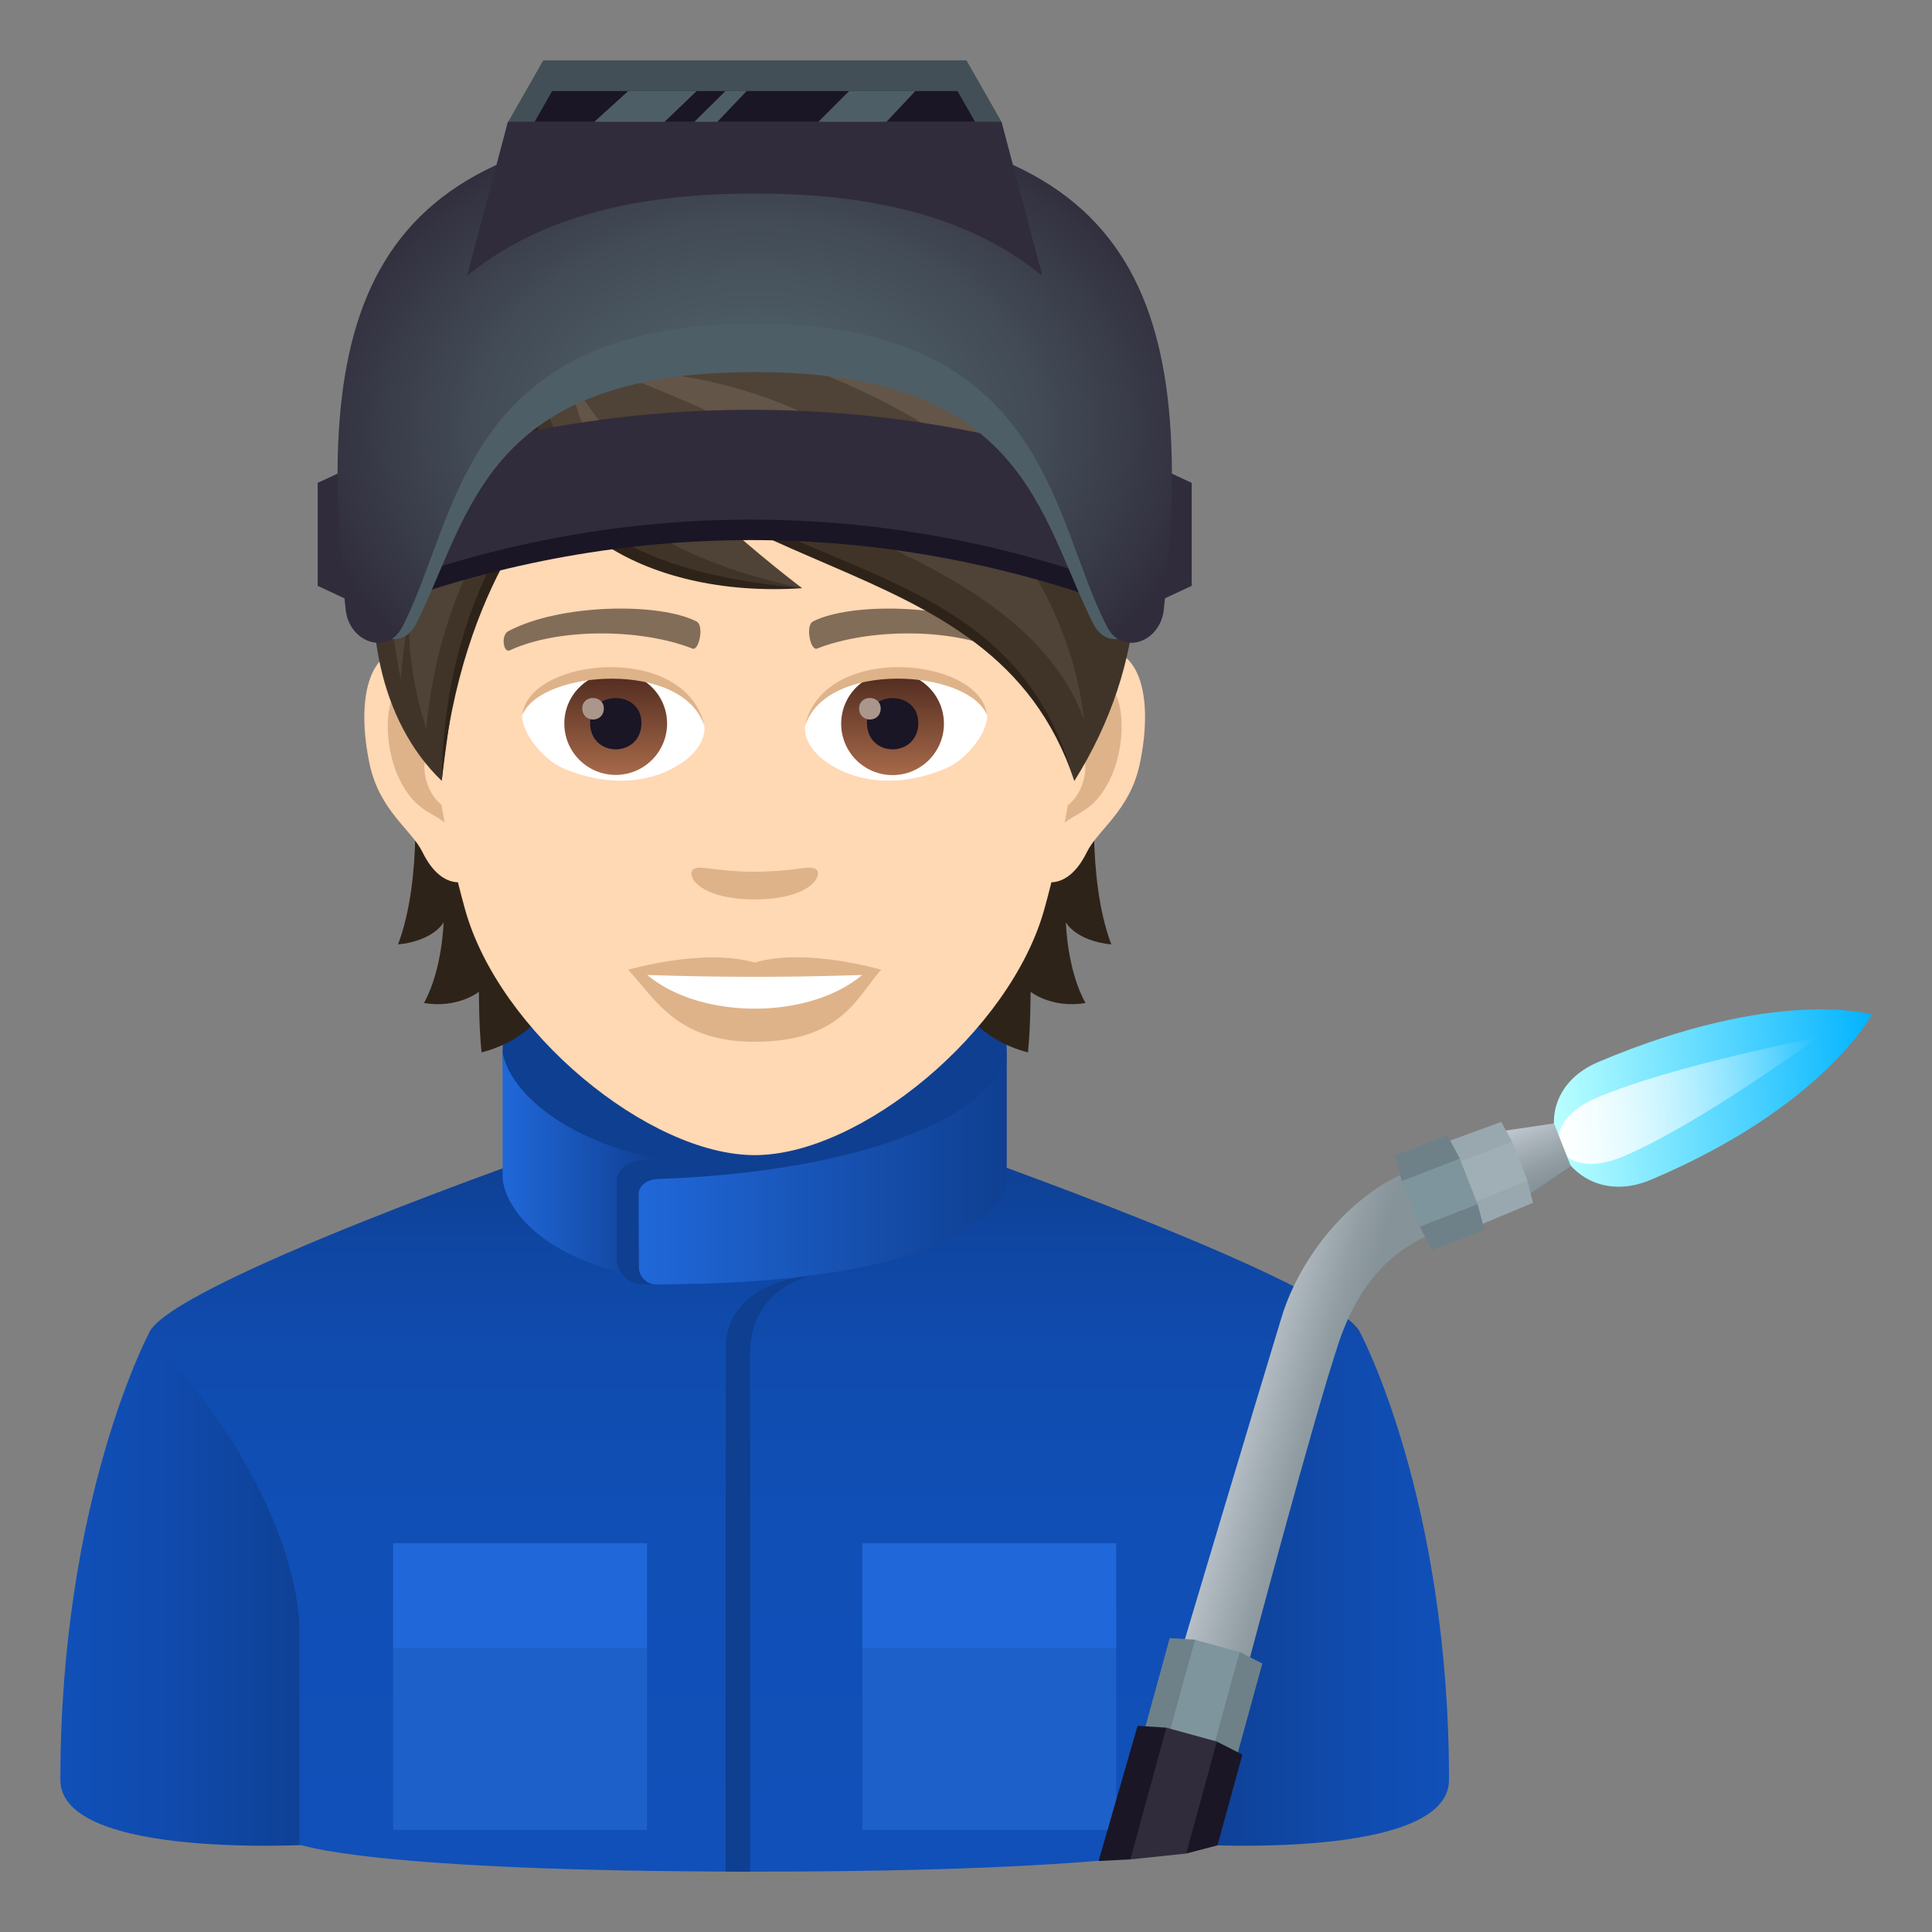 <svg xmlns="http://www.w3.org/2000/svg" xml:space="preserve" style="enable-background:new 0 0 64 64" viewBox="0 0 64 64"><rect x="0" y="0" width="64" height="64" fill="#808080" stroke="none"/><linearGradient id="a" x1="39.521" x2="48" y1="52.575" y2="52.575" gradientUnits="userSpaceOnUse"><stop offset="0" style="stop-color:#0f3f91"/><stop offset=".164" style="stop-color:#0f439a"/><stop offset=".674" style="stop-color:#104cb0"/><stop offset="1" style="stop-color:#1050b8"/></linearGradient><path d="M45.078 44.187S48 49.685 48 58.962c0 2.676-8.479 2.136-8.479 2.136V44.007l5.556.18z" style="fill:url(#a)"/><linearGradient id="b" x1="2" x2="10.479" y1="52.575" y2="52.575" gradientUnits="userSpaceOnUse"><stop offset="0" style="stop-color:#1050b8"/><stop offset=".326" style="stop-color:#104cb0"/><stop offset=".836" style="stop-color:#0f439a"/><stop offset="1" style="stop-color:#0f3f91"/></linearGradient><path d="M4.923 44.187S2 49.685 2 58.962c0 2.676 8.479 2.136 8.479 2.136V44.007l-5.556.18z" style="fill:url(#b)"/><linearGradient id="c" x1="25" x2="25" y1="62" y2="37.974" gradientUnits="userSpaceOnUse"><stop offset="0" style="stop-color:#1050b8"/><stop offset=".483" style="stop-color:#104fb6"/><stop offset=".703" style="stop-color:#104caf"/><stop offset=".868" style="stop-color:#0f46a2"/><stop offset="1" style="stop-color:#0f3f91"/></linearGradient><path d="m31.366 37.974-12.732.02S5.496 42.553 4.922 44.188c5.294 5.708 4.997 9.952 4.997 9.952v6.959S12.168 62 25 62c12.832 0 15.08-.902 15.08-.902v-6.96s-.296-4.243 4.997-9.95c-.572-1.633-13.711-6.215-13.711-6.215z" style="fill:url(#c)"/><path d="M13.025 53.189h8.408v7.433h-8.408z" style="fill:#1e60c9"/><path d="M13.025 51.124h8.408v3.475h-8.408z" style="fill:#2068d9"/><path d="M28.567 53.189h8.408v7.433h-8.408z" style="fill:#1e60c9"/><path d="M28.567 51.124h8.408v3.475h-8.408z" style="fill:#2068d9"/><path d="M26.89 42.251s-2.85.15-2.85 2.43v17.317l.811.002V44.805c0-2.145 2.04-2.554 2.04-2.554zm-1.795-4.021c-4.584-.47-7.629-5.18-7.629-5.331-.442.12-.817.892-.817 1.952 0 2.686 1.262 4.706 8.446 4.706V38.23z" style="fill:#0f3f91"/><linearGradient id="d" x1="16.649" x2="21.802" y1="38.634" y2="38.634" gradientUnits="userSpaceOnUse"><stop offset="0" style="stop-color:#2068d9"/><stop offset="1" style="stop-color:#0f3f91"/></linearGradient><path d="M21.802 38.393c-3.005-.595-4.914-2.174-5.153-3.542v4.105c0 .82 1.023 2.818 5.153 3.46v-4.023z" style="fill:url(#d)"/><path d="M33.35 34.85c0-1.059-.375-1.831-.816-1.951 0 .15-4.723 5.431-11.27 5.541-.46.008-.834.309-.834.684v2.561c0 .475.385.86.86.86h1.767S33.35 39.39 33.35 34.852z" style="fill:#0f3f91"/><linearGradient id="e" x1="21.155" x2="33.351" y1="38.699" y2="38.699" gradientUnits="userSpaceOnUse"><stop offset="0" style="stop-color:#2068d9"/><stop offset="1" style="stop-color:#0f3f91"/></linearGradient><path d="M33.35 38.956v-4.105c-.381 2.185-5.003 3.98-11.577 4.206-.343.012-.62.232-.618.511l.01 2.417c.002.31.261.563.571.563 9.648-.007 11.615-2.448 11.615-3.592z" style="fill:url(#e)"/><linearGradient id="f" x1="26.64" x2="37.382" y1="-39.697" y2="-39.697" gradientTransform="rotate(-3.801 1194.062 -376.04)" gradientUnits="userSpaceOnUse"><stop offset="0" style="stop-color:#baffff"/><stop offset="1" style="stop-color:#01b3ff"/></linearGradient><path d="M62 33.613s-3.102-.947-9.05 1.565c-2.88 1.225-1.135 5.119 1.747 3.9C60.413 36.658 62 33.613 62 33.613z" style="fill:url(#f)"/><linearGradient id="g" x1="26.759" x2="35.53" y1="-39.627" y2="-39.627" gradientTransform="rotate(-3.801 1194.062 -376.04)" gradientUnits="userSpaceOnUse"><stop offset="0" style="stop-color:#fff"/><stop offset="1" style="stop-color:#fff;stop-opacity:0"/></linearGradient><path d="M53.766 38.31c-2.183.934-3.06-1.025-.871-1.946 2.553-1.084 7.299-1.988 7.299-1.988s-3.873 2.854-6.428 3.935" style="fill:url(#g)"/><linearGradient id="h" x1="-43.813" x2="-40.855" y1="-325.024" y2="-323.115" gradientTransform="rotate(-17.292 1217.95 -417.957)" gradientUnits="userSpaceOnUse"><stop offset="0" style="stop-color:#c7ced4"/><stop offset=".309" style="stop-color:#aeb8be"/><stop offset=".749" style="stop-color:#919da3"/><stop offset="1" style="stop-color:#869399"/></linearGradient><path d="m41.38 55.006-2.173-.559s2.206-7.394 3.253-10.831c.608-1.993 2.38-4.274 4.655-4.982l.737 2.088c-1.759.548-2.878 1.887-3.508 3.766-.814 2.432-2.964 10.518-2.964 10.518z" style="fill:url(#h)"/><linearGradient id="i" x1="-35.187" x2="-35.187" y1="-418.476" y2="-420.781" gradientTransform="rotate(-21.4 1219.02 -418.528)" gradientUnits="userSpaceOnUse"><stop offset="0" style="stop-color:#869399"/><stop offset=".251" style="stop-color:#919da3"/><stop offset=".691" style="stop-color:#aeb8be"/><stop offset="1" style="stop-color:#c7ced4"/></linearGradient><path d="m50.569 39.62 1.466-.99-.555-1.416-1.753.26z" style="fill:url(#i)"/><path d="m49.73 37.164-1.81.663s.14.625.279.714c.522.333 1.895-.718 1.895-.718l-.365-.659zm-1.01 2.706c-.042.161.282.718.282.718l1.778-.743-.18-.73s-1.723.157-1.88.756z" style="fill:#99a8ae"/><path d="m50.094 37.823-1.895.718.521 1.33 1.88-.757z" style="fill:#9fafb5"/><path d="m47.944 37.601-1.732.68.225.846c1.23.393 1.919-.748 1.919-.748l-.412-.778zm-.914 3.037.411.778 1.733-.679-.226-.848s-1.415-.787-1.919.749z" style="fill:#6e8189"/><path d="m48.356 38.379-1.919.748.592 1.51 1.919-.748z" style="fill:#7f959e"/><path d="m38.749 54.263-.846 3.077s.564.482.748.382c2.396-1.31.938-3.404.938-3.404l-.84-.055z" style="fill:#6e8189"/><path d="M40.129 58.128c.093.189.842.055.842.055l.845-3.077-.749-.382s-1.833 1.591-.938 3.404z" style="fill:#6e8189"/><path d="M38.094 55.457h3.531v1.532h-3.531z" style="fill:#7f959e" transform="rotate(-74.591 39.86 56.226)"/><path d="m37.684 57.17-1.292 4.478 1.053-.053s1.77-3.55 1.19-4.364l-.951-.062zm1.612 4.23 1.034-.27.826-3.007-.848-.432c-.914.403-1.012 3.71-1.012 3.71z" style="fill:#1a1626"/><path d="m38.636 57.231-1.191 4.364 1.85-.194 1.014-3.71z" style="fill:#302c3b"/><path d="M13.692 25.67s.347 3.357-.507 5.617c1.2-.129 1.51-.734 1.51-.734s-.04 1.572-.651 2.674c1.128.186 1.82-.372 1.82-.372s0 1.19.089 2.007c3.284-.849 3.088-4.671 3.088-4.671l-5.349-4.52zm23.122 5.617c-.854-2.265-.507-5.617-.507-5.617l-5.343 4.52s-.197 3.823 3.088 4.672c.088-.818.088-2.007.088-2.007s.693.558 1.82.372c-.615-1.096-.651-2.674-.651-2.674s.305.605 1.505.734z" style="fill:#2e2319"/><path d="M36.188 21.486c-1.733.212-2.985 6.01-1.893 7.541.15.212 1.045.553 1.707-.796.367-.75 1.422-1.371 1.753-2.918.42-1.976.16-4.034-1.567-3.827zm-22.377 0c1.733.212 2.985 6.01 1.893 7.541-.15.212-1.045.553-1.707-.796-.367-.75-1.422-1.371-1.753-2.918-.42-1.976-.155-4.034 1.567-3.827z" style="fill:#ffd8b4"/><path d="M36.142 22.598c-.45.145-.947.833-1.21 1.976 1.577-.342 1.184 2.291-.187 2.343.01.263.03.538.062.822.662-.962 1.335-.574 2.002-2.007.595-1.288.455-3.486-.667-3.134zm-21.074 1.97c-.269-1.143-.76-1.83-1.21-1.97-1.118-.352-1.263 1.846-.663 3.134.668 1.428 1.34 1.045 2.002 2.007.031-.29.052-.559.062-.828-1.36-.062-1.748-2.658-.191-2.343z" style="fill:#deb38a"/><path d="M25 10.334c-7.506 0-11.122 6.114-10.672 13.97.093 1.578.533 3.86 1.076 5.814 1.123 4.06 6.089 8.147 9.596 8.147 3.506 0 8.467-4.086 9.595-8.147.543-1.955.983-4.23 1.076-5.813.45-7.857-3.166-13.971-10.671-13.971z" style="fill:#ffd8b4"/><path d="M33.157 20.906c-1.717-.91-5.002-.951-6.223-.32-.264.124-.088.982.13.9 1.706-.673 4.458-.688 6.051.057.212.103.3-.507.042-.637zm-16.315 0c1.718-.91 5.002-.951 6.228-.32.264.124.088.982-.13.9-1.706-.673-4.453-.688-6.051.057-.217.103-.305-.507-.047-.637z" style="fill:#826d58"/><path d="M27.027 28.794c-.212-.15-.719.083-2.028.083-1.308 0-1.81-.233-2.027-.083-.259.181.15.999 2.028.999 1.872 0 2.28-.818 2.027-.999zM25 31.887c-1.687-.496-4.19.238-4.19.238.951 1.04 1.65 2.385 4.19 2.385 2.907 0 3.403-1.526 4.19-2.385 0-.005-2.504-.74-4.19-.238z" style="fill:#deb38a"/><path d="M21.44 32.296c1.77 1.484 5.344 1.495 7.123 0a102.15 102.15 0 0 1-7.122 0zm1.889-8.291c.062.496-.274 1.086-1.205 1.526-.595.279-1.826.61-3.45-.073-.725-.305-1.433-1.262-1.371-1.79.879-1.655 5.203-1.898 6.026.337z" style="fill:#fff"/><linearGradient id="j" x1="-1211.225" x2="-1211.225" y1="171.81" y2="171.293" gradientTransform="translate(7978.266 -1103.139) scale(6.57)" gradientUnits="userSpaceOnUse"><stop offset="0" style="stop-color:#a6694a"/><stop offset="1" style="stop-color:#4f2a1e"/></linearGradient><path d="M20.396 22.272c.936 0 1.702.76 1.702 1.696a1.702 1.702 0 0 1-3.404 0c0-.936.76-1.696 1.702-1.696z" style="fill:url(#j)"/><path d="M19.547 23.942c0 1.175 1.702 1.175 1.702 0-.005-1.09-1.701-1.09-1.701 0z" style="fill:#1a1626"/><path d="M19.289 23.467c0 .491.714.491.714 0-.006-.46-.714-.46-.714 0z" style="fill:#ab968c"/><path d="M23.34 24.072c-.689-2.22-5.396-1.888-6.037-.398.238-1.914 5.446-2.416 6.036.398z" style="fill:#deb38a"/><path d="M26.67 24.005c-.062.496.274 1.086 1.205 1.526.595.279 1.827.61 3.45-.073.73-.305 1.434-1.262 1.372-1.79-.88-1.655-5.204-1.898-6.027.337z" style="fill:#fff"/><linearGradient id="k" x1="-1212.528" x2="-1212.528" y1="171.81" y2="171.293" gradientTransform="translate(7995.996 -1103.139) scale(6.57)" gradientUnits="userSpaceOnUse"><stop offset="0" style="stop-color:#a6694a"/><stop offset="1" style="stop-color:#4f2a1e"/></linearGradient><circle cx="29.567" cy="23.974" r="1.702" style="fill:url(#k)"/><path d="M28.719 23.942c0 1.175 1.701 1.175 1.701 0-.005-1.09-1.701-1.09-1.701 0z" style="fill:#1a1626"/><path d="M28.46 23.467c0 .491.714.491.714 0-.005-.46-.714-.46-.714 0z" style="fill:#ab968c"/><path d="M26.66 24.072c.688-2.214 5.39-1.898 6.031-.398-.232-1.914-5.441-2.416-6.031.398z" style="fill:#deb38a"/><path d="M17.928 11.508c3.932 3.75 15.632 6.098 17.66 14.359-2.767-8.292-12.942-5.964-17.66-14.359z" style="fill:#2e2319"/><path d="M25.113 8.265c-4.567 0-6.848 2.069-7.314 3.052 5.695 8.695 15.348 5.751 17.789 14.555 4.909-7.816.833-17.607-10.475-17.607z" style="fill:#403429"/><path d="M25.113 8.265c-4.067 0-6.748 1.652-7.314 3.052 1.97 5.306 15.49 5.467 18.11 12.518-.552-5.06-4.561-8.435-4.561-8.435s3.606 2.33 5.399 5.616c-.334-4.72-4.056-7.437-4.056-7.437s3.356 2.329 4.464 5.013C36.5 13.15 33.886 8.265 25.113 8.265z" style="fill:#4f4236"/><path d="M34.764 13.719c-3.773-6.356-11.876-4.68-11.876-4.68s6.743.35 11.876 4.68z" style="fill:#635547"/><path d="M35.093 17.674c-5.417-10.14-15.546-6.82-15.546-6.82s8.762-.338 15.546 6.82z" style="fill:#635547"/><path d="M20.12 12.25c5.581 2.069 11.987 5.797 11.987 5.797s-3.787-5.69-11.987-5.797z" style="fill:#635547"/><path d="M17.8 11.317c-5.52 1.262-7.3 10.577-3.167 14.55.513-4.236 1.01-6.957 3.823-9.823 0 0 .166-2.519-.657-4.727z" style="fill:#403429"/><path d="M18.327 15.718s-3.626 3.363-3.694 10.149c.621-6.724 3.86-9.76 3.86-9.76l-.166-.389z" style="fill:#2e2319"/><path d="M17.856 11.508s-6.404 2.188-4.578 11.002c.042-.71.139-1.368.269-1.987-.012 1.1.152 2.307.574 3.626.554-6.124 4.108-9.113 4.108-9.113l-.373-3.528z" style="fill:#4f4236"/><path d="M13.913 20.42c.818-4.577 4.452-7.595 4.452-7.595s-5.052.334-4.452 7.596z" style="fill:#635547"/><path d="M17.8 11.317c-1.506 6.827 5.71 8.167 8.767 8.167-5.494-3.807-8.768-8.167-8.768-8.167z" style="fill:#403429"/><path d="M17.618 12.532c.145 3.91 2.276 6.352 8.949 6.952-5.22.352-9.75-2.255-8.949-6.952z" style="fill:#2e2319"/><path d="M17.8 11.317s-.836 6.148 8.767 8.167c-5.293-4.084-6.25-6.442-8.768-8.167z" style="fill:#4f4236"/><path d="M23.314 17.696C21.62 16.59 18.887 12.6 18.887 12.6s.535 4.121 4.427 5.095z" style="fill:#635547"/><path d="M37.052 20.076c-7.912-2.913-16.436-2.913-24.346 0-.332-1.155-.66-2.307-.991-3.46 8.553-3.15 17.771-3.15 26.328 0l-.991 3.46z" style="fill:#1a1626"/><path d="M37.052 19.398c-7.912-2.913-16.436-2.913-24.346 0-.332-1.155-.66-2.307-.991-3.46 8.553-3.15 17.771-3.15 26.328 0l-.991 3.46z" style="fill:#302c3b"/><path d="M10.524 15.995v3.412l1.436.669v-4.748zm28.952 0v3.412l-1.436.669v-4.748z" style="fill:#302c3b"/><path d="M36.208 20.645c.478.959 1.553.51 1.664-.569 1.092-10.642-.346-15.275-12.87-15.275-12.526 0-13.964 4.632-12.871 15.274.11 1.078 1.185 1.528 1.664.57 1.807-3.622 2.268-8.319 11.206-8.319 8.939 0 9.399 4.698 11.207 8.32z" style="fill:#4e5e67"/><radialGradient id="l" cx="15.383" cy="14.248" r="15.283" gradientTransform="matrix(.989 0 0 .732 9.829 3.813)" gradientUnits="userSpaceOnUse"><stop offset=".092" style="stop-color:#4e5e67"/><stop offset=".333" style="stop-color:#4b5963"/><stop offset=".619" style="stop-color:#424b56"/><stop offset=".927" style="stop-color:#343341"/><stop offset="1" style="stop-color:#302c3b"/></radialGradient><path d="M36.677 20.769c.499.959 1.759.509 1.875-.57 1.15-10.642-1.026-16.164-13.55-16.164-12.526 0-14.702 5.522-13.551 16.164.116 1.078 1.376 1.528 1.875.569 1.883-3.621 1.95-10.046 11.675-10.046 9.725 0 9.793 6.426 11.676 10.047z" style="fill:url(#l)"/><path d="M25 6.41c4.26 0 7.327.92 9.53 2.73l-1.353-5.105c-8.176-2.035-16.353 0-16.353 0L15.471 9.14C17.673 7.33 20.742 6.41 25 6.41z" style="fill:#302c3b"/><path d="M33.177 4.035 32.016 2H17.995l-1.16 2.035z" style="fill:#424f57"/><path d="m32.3 4.035-.58-1.017H18.29l-.58 1.017z" style="fill:#1a1626"/><path d="m22.015 4.035 1.06-1.017h-2.267l-1.12 1.017zm1.749 0 .968-1.017h-.703l-1.027 1.017zm5.6 0 .956-1.017h-2.193L27.11 4.035z" style="fill:#4e5e67"/></svg>